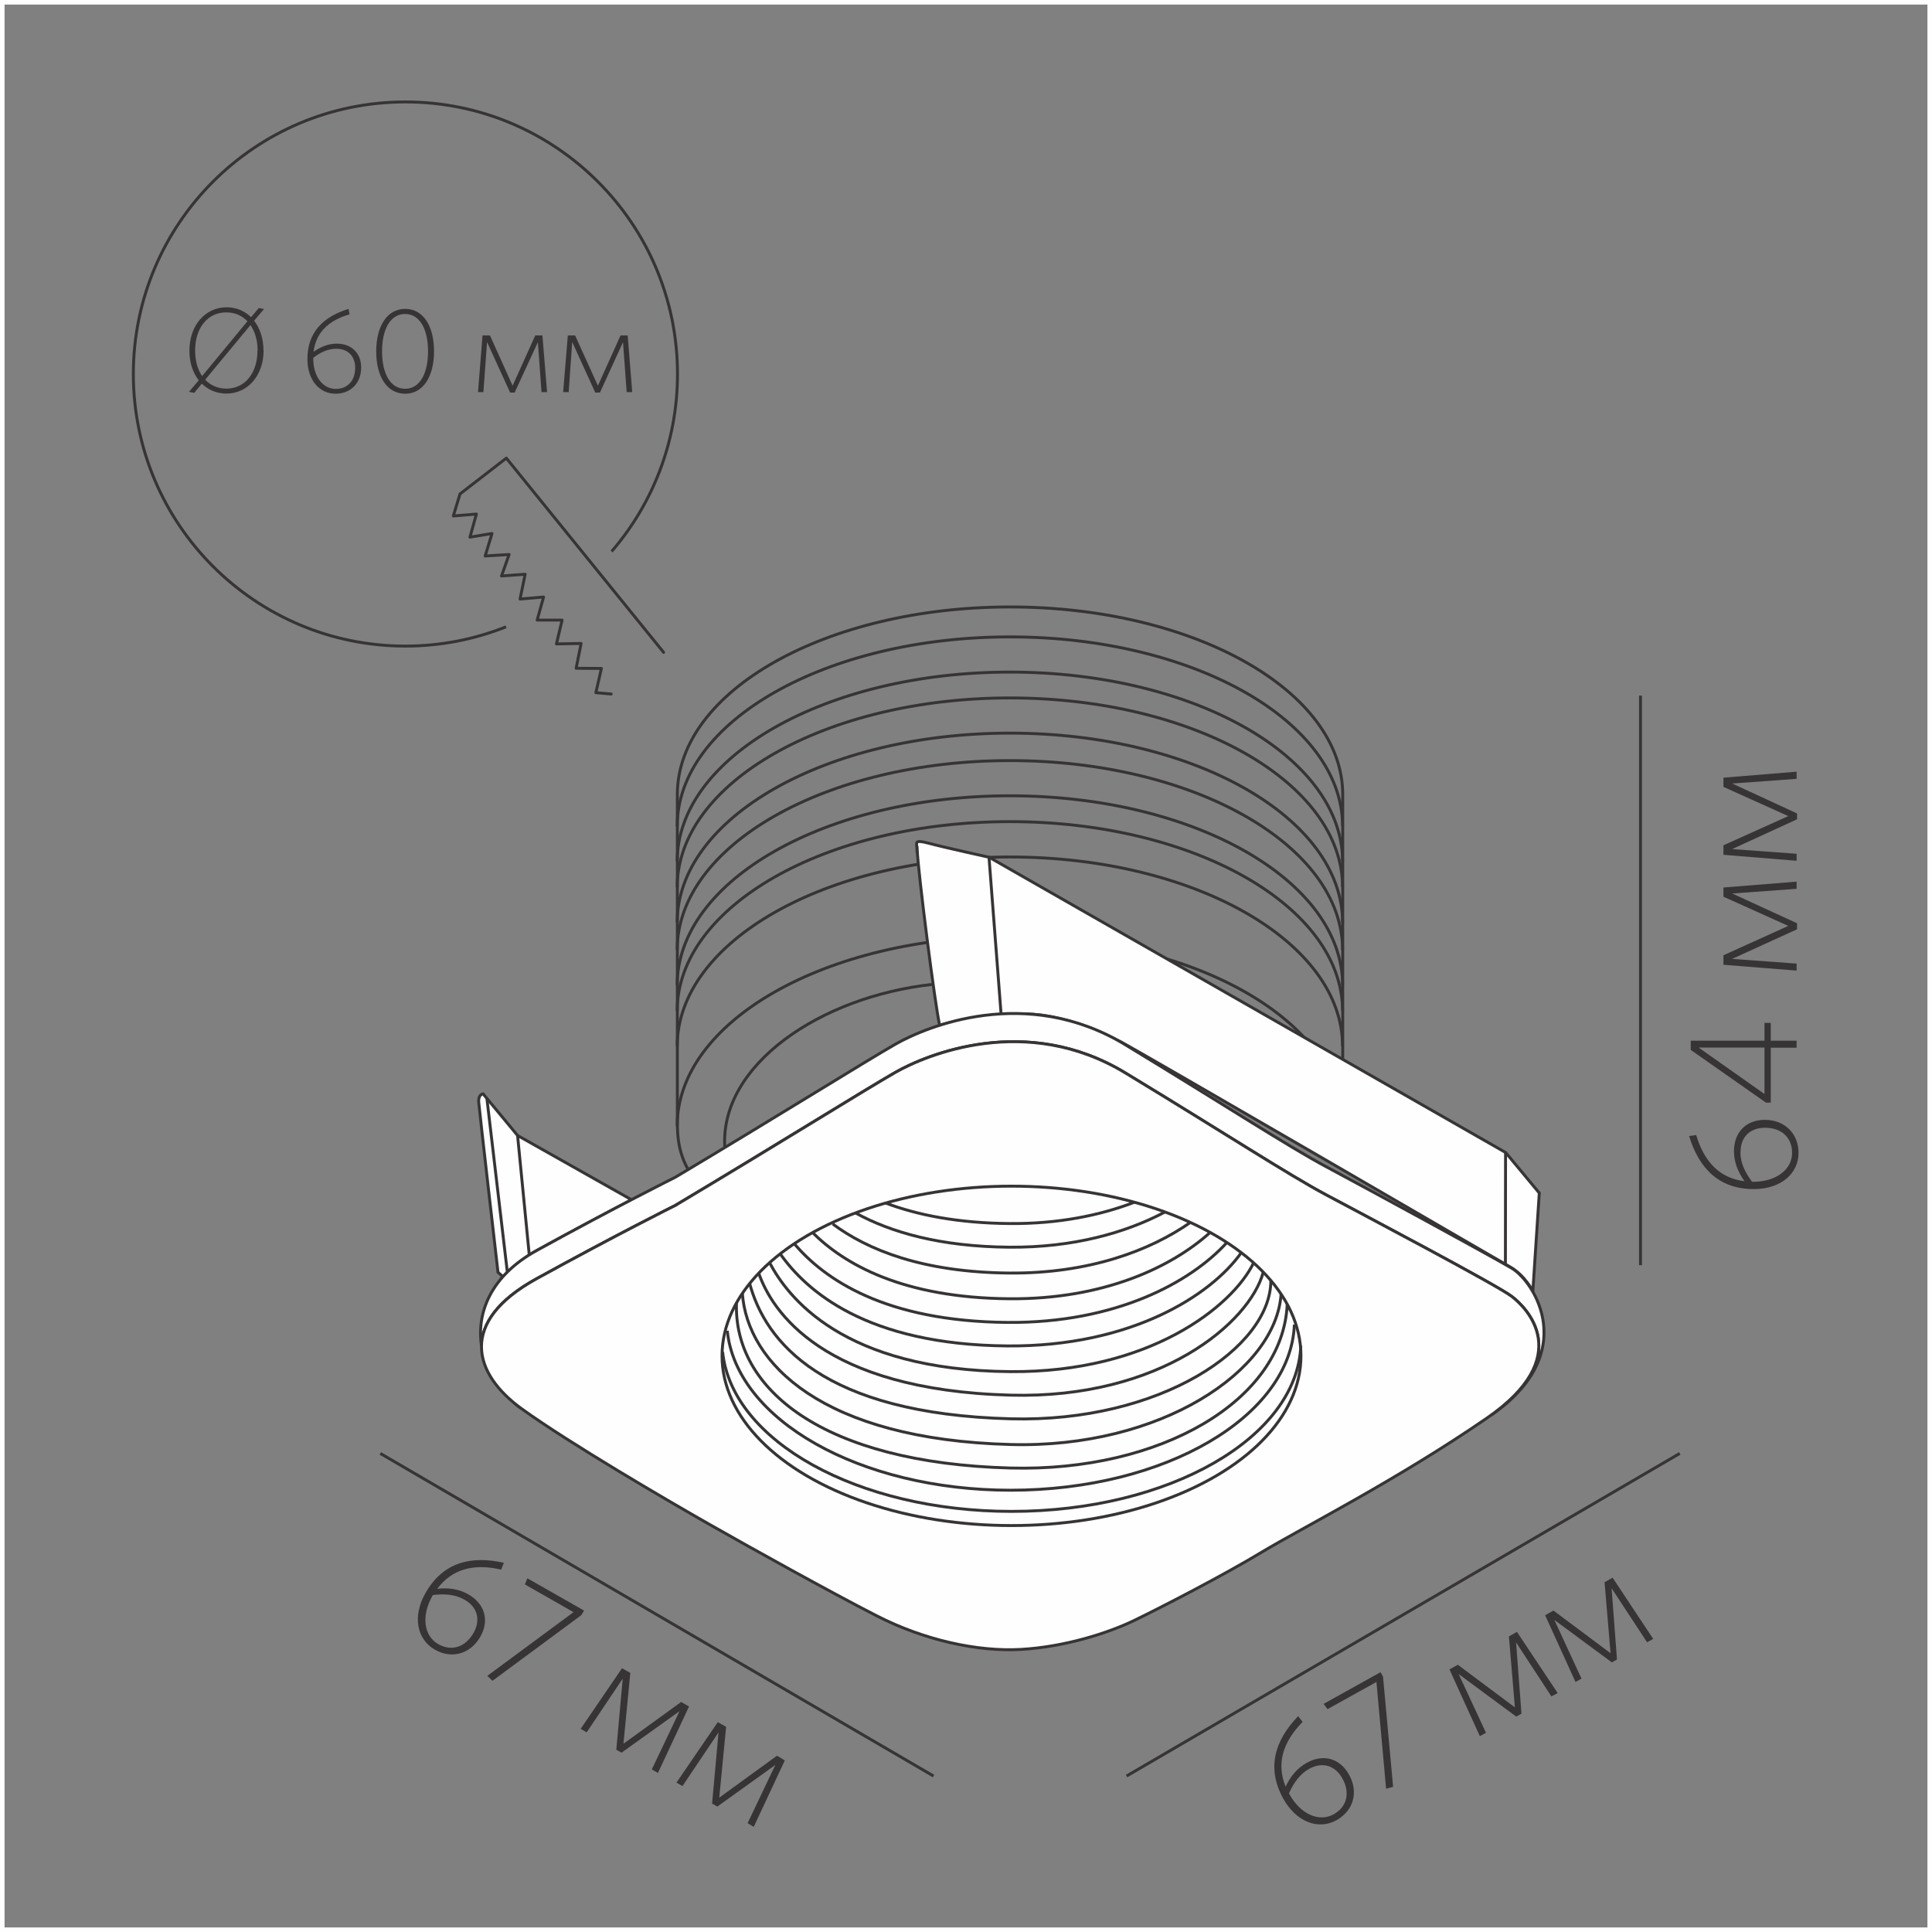 <?xml version="1.0" encoding="UTF-8"?>
<!DOCTYPE svg PUBLIC "-//W3C//DTD SVG 1.1//EN" "http://www.w3.org/Graphics/SVG/1.1/DTD/svg11.dtd">
<!-- Creator: CorelDRAW X6 -->
<svg xmlns="http://www.w3.org/2000/svg" xml:space="preserve" width="132.292mm" height="132.292mm" version="1.1" style="shape-rendering:geometricPrecision; text-rendering:geometricPrecision; image-rendering:optimizeQuality; fill-rule:evenodd; clip-rule:evenodd"
viewBox="0 0 13229 13229"
 xmlns:xlink="http://www.w3.org/1999/xlink">
 <rect x="0" y="0" width="13229" height="13229" fill="#808080" stroke="none"/>
 <defs>
  <style type="text/css">
   <![CDATA[
    .str2 {stroke:#373435;stroke-width:20}
    .str3 {stroke:#373435;stroke-width:20;stroke-linecap:round;stroke-linejoin:round}
    .str1 {stroke:#373435;stroke-width:20}
    .str0 {stroke:#FEFEFE;stroke-width:62.5}
    .fil0 {fill:none}
    .fil1 {fill:#FEFEFE}
    .fil2 {fill:#373435;fill-rule:nonzero}
   ]]>
  </style>
 </defs>
 <g id="Слой_x0020_1">
  <rect class="fil0 str0" width="13229" height="13229"/>
  <g id="_966066352">
   <g>
    <path class="fil0 str1" d="M4712 8009c-80,-144 -74,-269 -74,-389l0 -2180 0 0c0,-709 1020,-1284 2278,-1284 1258,0 2278,575 2278,1284l0 0 0 0 0 1816"/>
    <path class="fil0 str1" d="M4637 5657c0,-716 1020,-1296 2278,-1296 1258,0 2278,580 2278,1296"/>
    <path class="fil0 str1" d="M4637 5898c0,-716 1020,-1296 2278,-1296 1258,0 2278,580 2278,1296"/>
    <path class="fil0 str1" d="M4637 6075c0,-716 1020,-1296 2278,-1296 1258,0 2278,580 2278,1296"/>
    <path class="fil0 str1" d="M4637 6316c0,-716 1020,-1296 2278,-1296 1258,0 2278,580 2278,1296"/>
    <path class="fil0 str1" d="M4637 6504c0,-716 1020,-1296 2278,-1296 1258,0 2278,580 2278,1296"/>
    <path class="fil0 str1" d="M4637 6745c0,-716 1020,-1296 2278,-1296 1258,0 2278,580 2278,1296"/>
    <path class="fil0 str1" d="M4637 6922c0,-716 1020,-1296 2278,-1296 1258,0 2278,580 2278,1296"/>
    <path class="fil0 str1" d="M4637 7164c0,-716 1020,-1296 2278,-1296 1258,0 2278,580 2278,1296"/>
    <path class="fil0 str1" d="M4637 7709c0,-716 1020,-1296 2278,-1296 1258,0 2278,580 2278,1296"/>
    <path class="fil0 str1" d="M4963 7857c-36,-563 651,-1033 1425,-1117"/>
    <g>
     <path class="fil1 str1" d="M6279 5817c-2,-49 -23,-70 81,-43 104,28 413,96 413,96l3537 2022 230 277 -44 671c0,0 -57,-109 -156,-165 -99,-56 -2534,-1473 -2660,-1538 -125,-65 -374,-176 -605,-192 -231,-16 -497,36 -641,75 -30,-126 -147,-1041 -154,-1204z"/>
     <line class="fil0 str1" x1="6772" y1="5870" x2="6855" y2= "6947" />
     <line class="fil0 str1" x1="10309" y1="7892" x2="10308" y2= "8657" />
    </g>
    <g>
     <path class="fil1 str1" d="M3445 8742c11,10 -35,-30 -35,-30 0,0 -128,-1109 -132,-1165 -4,-55 30,-57 30,-57l236 285 780 440c0,0 -644,339 -699,378 -55,38 -180,149 -180,149z"/>
     <line class="fil0 str1" x1="3544" y1="7775" x2="3624" y2= "8593" />
     <line class="fil0 str1" x1="3334" y1="7522" x2="3474" y2= "8711" />
    </g>
   </g>
   <g>
    <path class="fil1 str1" d="M4624 8061c686,-409 1299,-792 1507,-911 209,-119 894,-409 1575,4 681,413 1111,694 1375,835 264,141 1112,602 1269,694 157,92 473,585 -140,1007l-1 0c573,-412 242,-739 141,-814 -102,-77 -1005,-554 -1269,-694 -264,-141 -694,-422 -1375,-835 -681,-413 -1367,-123 -1575,-4 -209,119 -822,502 -1507,911 0,0 -409,204 -950,502 -266,146 -374,306 -377,459 -35,-228 65,-480 377,-652 541,-298 950,-502 950,-502zm-1062 1578l-1 -1c-14,-10 -27,-20 -40,-31 13,11 27,22 41,32z"/>
    <path class="fil1 str1" d="M4624 8254c686,-409 1299,-792 1507,-911 209,-119 894,-409 1575,4 681,413 1111,694 1375,835 264,141 1167,617 1269,694 102,77 443,413 -170,835 -613,422 -1269,754 -1537,915 -268,162 -690,379 -873,468 -183,89 -481,183 -779,200 -298,17 -664,-64 -988,-230 -324,-166 -860,-464 -1145,-626 -285,-162 -955,-553 -1285,-791 -330,-238 -440,-593 101,-891 541,-298 950,-502 950,-502z"/>
    <g>
     <ellipse class="fil1 str1" cx="6926" cy="9284" rx="1982" ry="1162"/>
     <path class="fil0 str1" d="M8907 9215c-25,629 -903,1134 -1981,1134 -1054,0 -1916,-483 -1978,-1092"/>
     <path class="fil0 str1" d="M8863 9070c-25,629 -885,1134 -1943,1134 -1034,0 -1879,-483 -1940,-1092"/>
     <path class="fil0 str1" d="M8814 8930c-29,660 -867,1149 -1894,1122 -1289,-34 -1899,-542 -1877,-1133"/>
     <path class="fil0 str1" d="M8772 8861c-35,526 -825,1058 -1852,1030 -1289,-34 -1804,-557 -1837,-1037"/>
     <path class="fil0 str1" d="M8702 8769c-1,458 -756,973 -1782,946 -1289,-34 -1680,-530 -1787,-927"/>
     <path class="fil0 str1" d="M8650 8711c-93,345 -704,869 -1730,842 -1289,-34 -1636,-578 -1725,-836"/>
     <path class="fil0 str1" d="M8584 8647c-146,300 -715,752 -1664,745 -1155,-9 -1529,-516 -1651,-747"/>
     <path class="fil0 str1" d="M8499 8578c-207,292 -756,644 -1600,638 -969,-8 -1379,-379 -1557,-631"/>
     <path class="fil0 str1" d="M8398 8511c-245,268 -756,550 -1499,544 -840,-7 -1253,-296 -1459,-537"/>
     <path class="fil0 str1" d="M8284 8441c-264,237 -729,457 -1372,452 -730,-6 -1130,-235 -1351,-456"/>
     <path class="fil0 str1" d="M8150 8371c-275,192 -692,350 -1237,346 -597,-5 -973,-159 -1211,-336"/>
     <path class="fil0 str1" d="M7973 8301c-266,140 -622,242 -1061,239 -477,-4 -814,-103 -1051,-233"/>
     <path class="fil0 str1" d="M7768 8232c-235,90 -522,149 -856,146 -355,-3 -633,-59 -849,-141"/>
    </g>
   </g>
  </g>
  <line class="fil0 str1" x1="2604" y1="9952" x2="6392" y2= "12161" />
  <line class="fil0 str1" x1="11502" y1="9952" x2="7714" y2= "12161" />
  <line class="fil0 str1" x1="11233" y1="8663" x2="11233" y2= "4763" />
  <g id="_966063152">
   <g>
    <path class="fil0 str2" d="M4188 3776c281,-326 451,-751 451,-1215 0,-1029 -834,-1863 -1863,-1863 -1029,0 -1863,834 -1863,1863 0,1029 834,1863 1863,1863 243,0 476,-47 689,-132"/>
    <polyline class="fil0 str3" points="4544,4467 3467,3137 3150,3382 3104,3533 3262,3520 3218,3678 3369,3653 3322,3807 3486,3797 3434,3944 3596,3932 3561,4102 3722,4088 3678,4246 3849,4246 3810,4409 3979,4406 3945,4576 4118,4577 4080,4743 4185,4752 "/>
   </g>
   <path class="fil2" d="M1804 2399c0,-81 -24,-151 -64,-203l68 -80 -36 -7 -53 63c-44,-43 -102,-68 -167,-68 -146,0 -255,123 -255,297 0,82 23,151 64,203l-67 79 36 7 52 -63c44,43 102,68 168,68 146,0 255,-123 255,-297zm-41 2c0,153 -86,260 -212,260 -60,0 -109,-22 -146,-61l310 -374c31,45 49,105 49,175zm-214 -262c59,0 109,22 145,61l-310 375c-31,-45 -48,-105 -48,-176 0,-153 86,-260 212,-260z"/>
   <path id="1" class="fil2" d="M2393 2153l-6 -38c-172,53 -282,158 -282,344 0,142 81,237 193,237 100,0 175,-70 175,-179 0,-100 -67,-164 -167,-164 -56,0 -108,20 -159,56 16,-129 99,-214 245,-256zm-91 235c85,0 130,55 130,131 0,86 -51,144 -133,144 -89,0 -154,-86 -154,-206l0 -7c47,-36 99,-62 157,-62z"/>
   <path id="2" class="fil2" d="M2972 2405c0,-171 -73,-290 -198,-290 -125,0 -198,121 -198,291 0,171 73,290 198,290 125,0 198,-120 198,-291zm-41 1c0,147 -54,256 -157,256 -104,0 -158,-109 -158,-256 0,-147 54,-256 158,-256 103,0 157,109 157,256z"/>
   <polygon id="3" class="fil2" points="3746,2685 3714,2297 3665,2297 3510,2641 3355,2297 3304,2297 3273,2685 3310,2685 3335,2342 3493,2688 3524,2688 3683,2343 3708,2685 "/>
   <polygon id="4" class="fil2" points="4329,2685 4298,2297 4249,2297 4094,2641 3938,2297 3888,2297 3856,2685 3894,2685 3918,2342 4076,2688 4108,2688 4266,2343 4291,2685 "/>
  </g>
  <path class="fil2" d="M3432 10747l18 -46c-226,-51 -417,-3 -536,206 -91,159 -61,317 64,389 112,64 241,33 311,-89 64,-112 30,-226 -82,-290 -63,-36 -134,-47 -213,-38 100,-134 248,-176 439,-131zm-252 206c95,54 110,145 62,229 -55,96 -149,128 -241,76 -100,-57 -117,-194 -41,-329l4 -7c75,-10 151,-6 215,31z"/>
  <polygon id="1" class="fil2" points="3981,11059 3999,11028 3611,10807 3594,10849 3927,11039 3337,11475 3372,11509 "/>
  <polygon id="2" class="fil2" points="4505,12140 4718,11685 4664,11654 4269,11940 4316,11455 4259,11423 3976,11838 4017,11862 4264,11494 4220,11981 4256,12001 4653,11717 4463,12116 "/>
  <polygon id="3" class="fil2" points="5161,12509 5374,12054 5320,12022 4925,12309 4972,11824 4915,11792 4632,12206 4673,12230 4920,11862 4876,12350 4912,12370 5309,12085 5119,12484 "/>
  <path class="fil2" d="M8919 11790l-30 -39c-161,167 -218,355 -102,565 89,160 240,217 365,147 113,-63 154,-189 85,-312 -63,-113 -178,-143 -290,-80 -63,35 -110,90 -144,163 -63,-155 -22,-303 116,-443zm45 322c96,-53 181,-19 228,66 54,97 32,194 -60,245 -100,56 -227,-1 -302,-136l-4 -7c31,-70 73,-132 138,-168z"/>
  <polygon id="1" class="fil2" points="9470,11481 9453,11450 9063,11667 9090,11703 9425,11517 9491,12248 9539,12235 "/>
  <polygon id="2" class="fil2" points="10666,11593 10387,11174 10332,11205 10373,11691 9982,11399 9925,11431 10133,11888 10175,11865 9988,11463 10382,11754 10418,11734 10381,11246 10623,11616 "/>
  <polygon id="3" class="fil2" points="11320,11222 11042,10803 10987,10834 11028,11320 10637,11028 10580,11060 10788,11517 10829,11494 10643,11092 11037,11383 11072,11363 11035,10875 11278,11245 "/>
  <path class="fil2" d="M11615 7772l-49 7c68,222 204,363 443,363 183,0 306,-104 306,-248 0,-129 -91,-226 -231,-226 -129,0 -211,86 -211,215 0,72 26,140 72,205 -166,-20 -275,-128 -331,-317zm303 117c0,-110 71,-167 168,-167 111,0 185,66 185,172 0,115 -111,198 -265,198l-9 0c-46,-61 -80,-128 -80,-202z"/>
  <path id="1" class="fil2" d="M12125 7004l-43 0 0 122 -505 0 0 63 515 361 33 0 0 -376 177 0 0 -48 -177 0 0 -122zm-43 169l0 318 -451 -318 451 0z"/>
  <polygon id="2" class="fil2" points="12302,6037 11801,6077 11801,6140 12245,6340 11801,6541 11801,6606 12302,6646 12302,6598 11860,6566 12305,6363 12305,6322 11861,6118 12302,6086 "/>
  <polygon id="3" class="fil2" points="12302,5284 11801,5325 11801,5388 12245,5588 11801,5788 11801,5853 12302,5894 12302,5846 11860,5814 12305,5610 12305,5570 11861,5365 12302,5333 "/>
 </g>
</svg>
